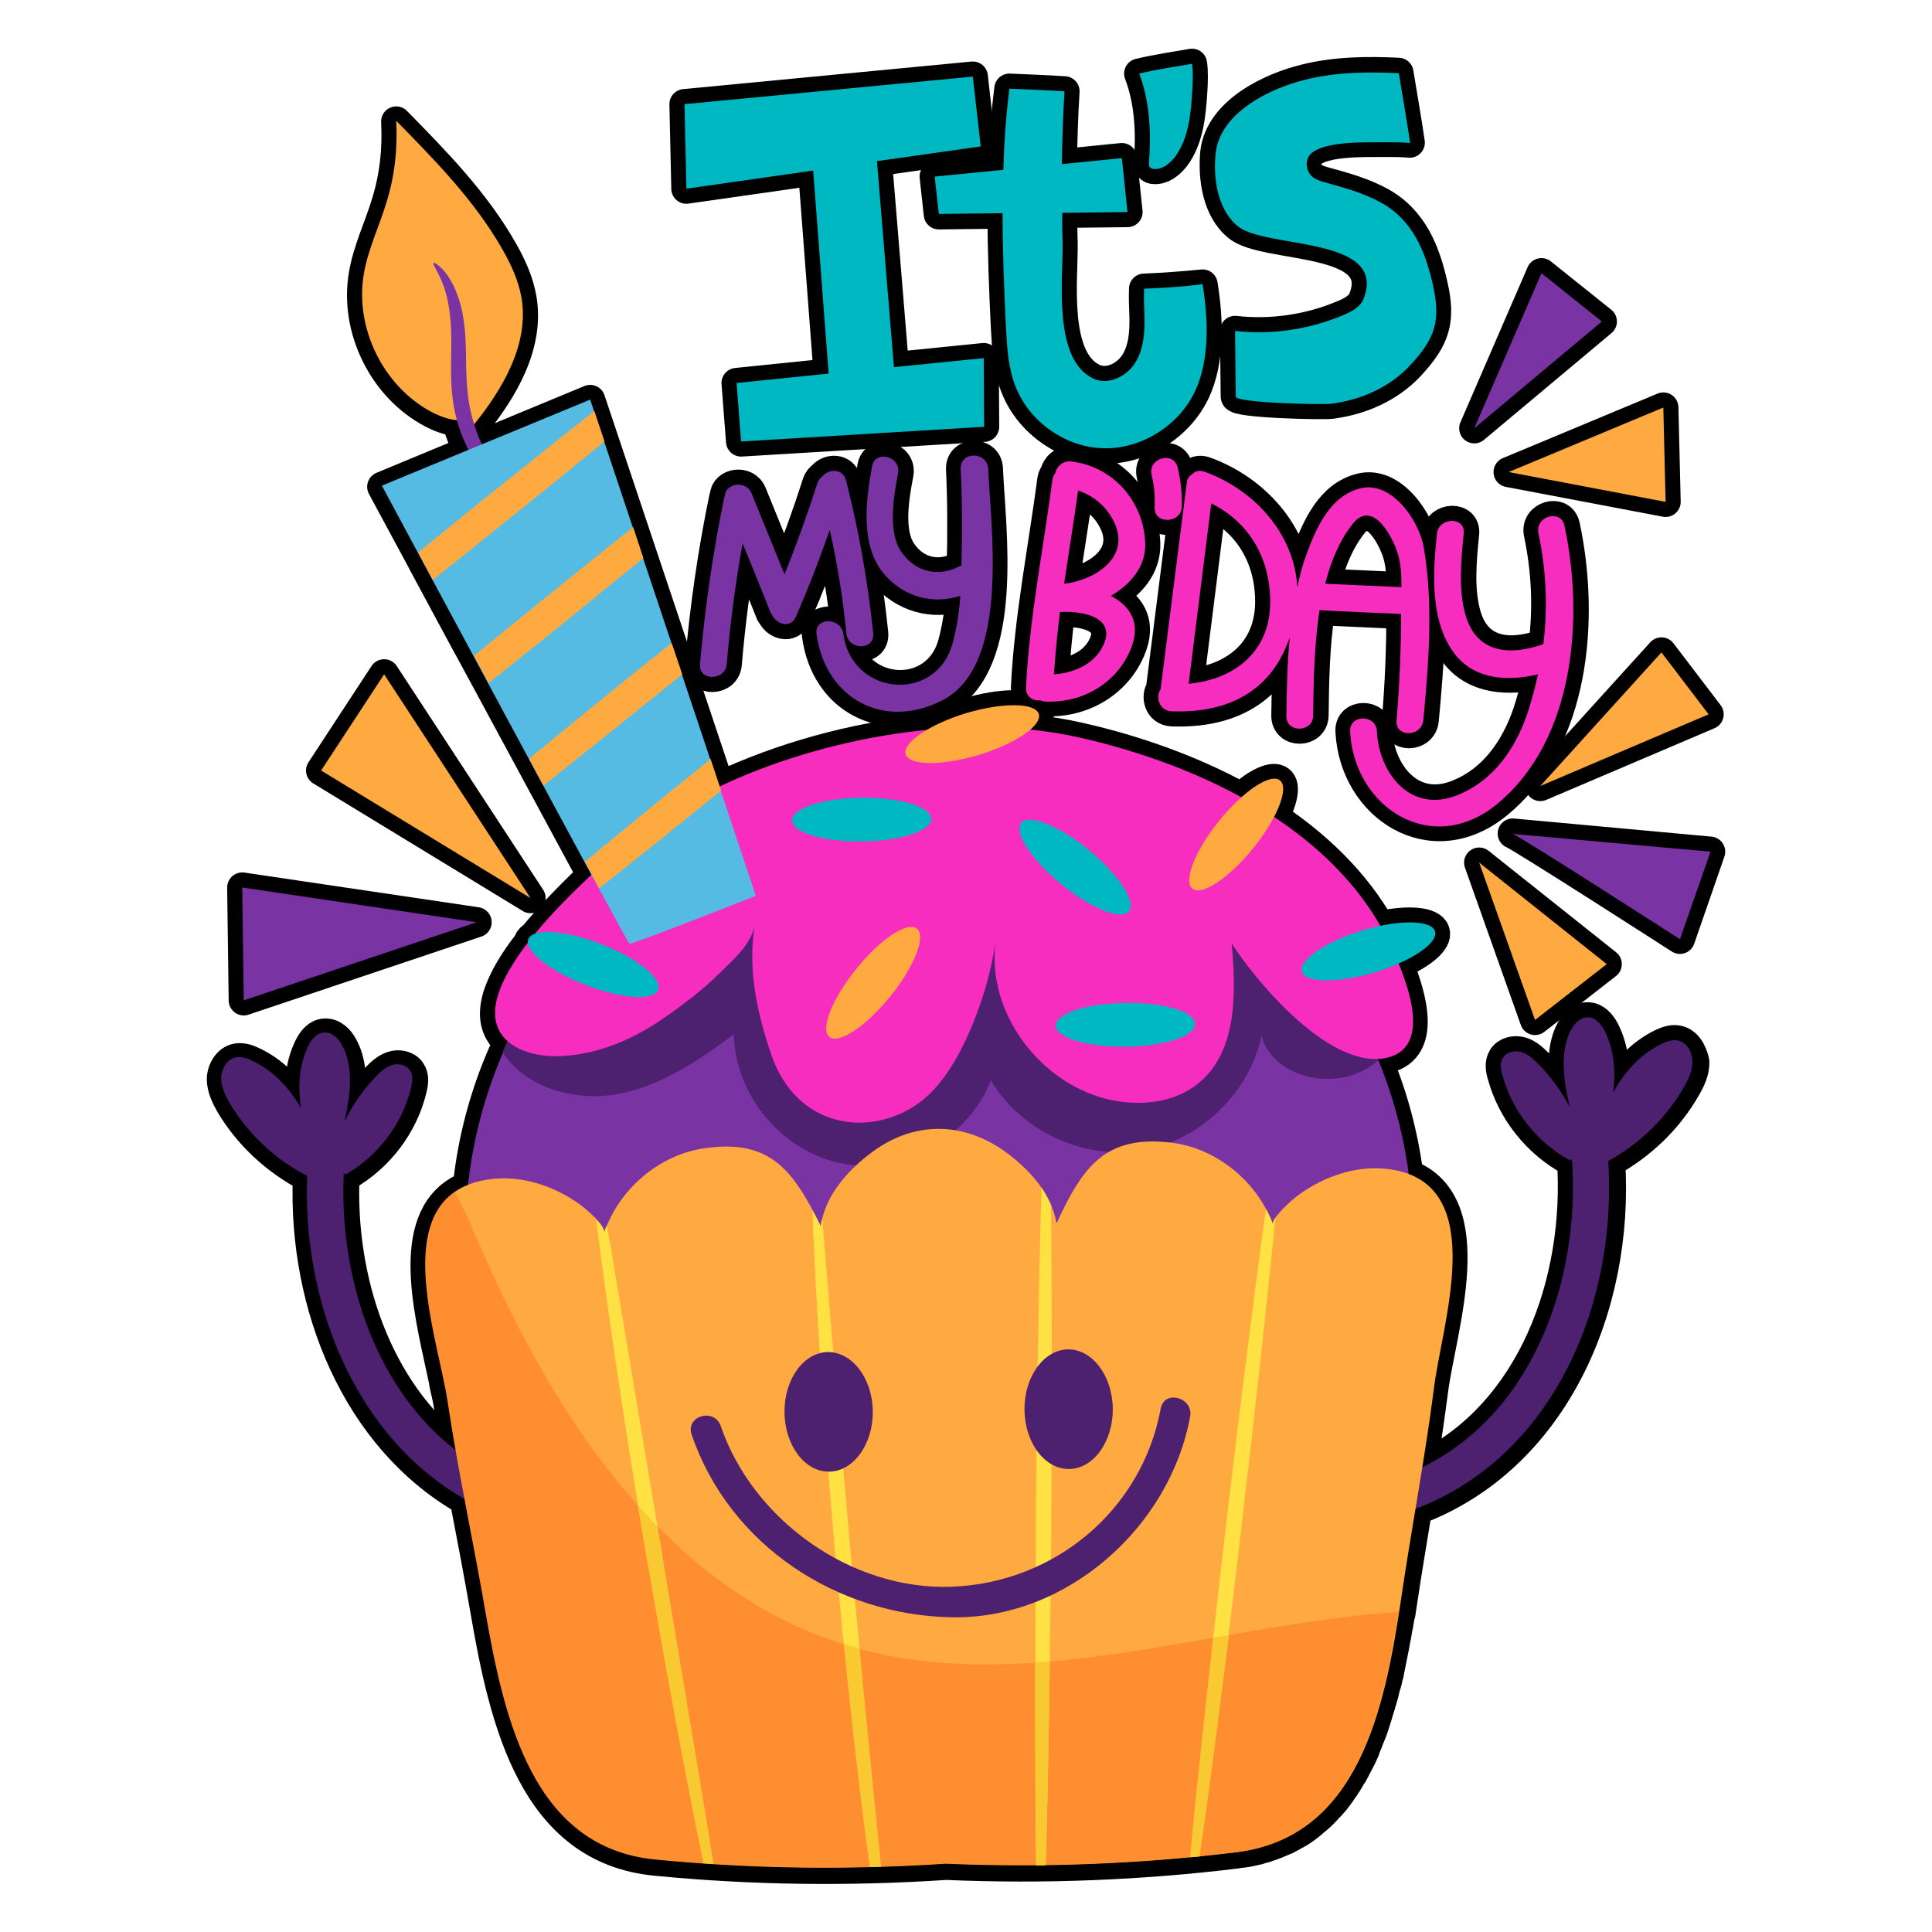 <?xml version="1.0" encoding="utf-8"?>
<!-- Generator: Adobe Illustrator 26.5.0, SVG Export Plug-In . SVG Version: 6.00 Build 0)  -->
<svg version="1.1" id="Capa_1" xmlns="http://www.w3.org/2000/svg" xmlns:xlink="http://www.w3.org/1999/xlink" x="0px" y="0px"
	 width="512px" height="512px" viewBox="0 0 512 512" style="enable-background:new 0 0 512 512;" xml:space="preserve">
<style type="text/css">
	.st0{stroke:#000000;stroke-width:8;stroke-linecap:round;stroke-linejoin:round;stroke-miterlimit:10;}
	.st1{fill:#4D2070;}
	.st2{fill:#7933A3;}
	.st3{fill:#FFAA40;}
	.st4{fill:#FF8E31;}
	.st5{fill:#FFE143;}
	.st6{fill:#F9C932;}
	.st7{fill:#F72DC0;}
	.st8{fill:#00B8C2;}
	.st9{fill:#55BBE3;}
</style>
<g>
	<path class="st0" d="M444.4,275.7c-1.4-0.2-2.7,0.3-4,0.9c-5.6,2.7-10,7.5-12.9,13c0.7-5.6,0.3-11.4-2.3-16.5
		c-0.9-1.7-2.3-3.4-4.3-3.5c-2.1-0.1-3.7,1.7-4.6,3.4c-2.2,4.2-2.1,9-1.6,13.6c0.3,2.3,0.8,4.5,1.3,6.8c-2.2-4.2-5-8.1-8.4-11.5
		c-1.3-1.3-2.7-2.6-4.4-3.1s-3.9-0.1-4.9,1.5c-0.9,1.4-0.6,3.2-0.1,4.8c2.6,9.4,9.2,17.7,17.8,22.4l0.6-0.2
		c2.2,32.6-10.7,67.5-39.8,81.5c1.1-6.8,2.1-13.6,3-20.5c2.1-16.1,13.5-49.4-6.6-57c-1.4-10.6-4.1-20.7-8.1-30.3c0,0,0,0,0,0
		c0,0,0,0,0,0c0-0.1-0.1-0.2-0.1-0.3c1,0,2-0.2,2.9-0.4c10-2.7,6.3-15.9,2.7-24.8c6.3-2.8,10.4-6.2,9.6-8.6
		c-0.8-2.6-6.9-3.1-14.5-1.5c-6.8-11.8-16.7-21.3-28.1-28.9c2.4-4.6,3.1-8.4,1.5-9.6c-1.7-1.4-5.8,0.5-10.2,4.4
		c-13.5-7.4-28.5-12.6-42.7-15.8c-4.3-1-8.7-1.7-13.2-2.1c1.7-1.5,2.5-2.9,2.2-4.1c-0.9-3.1-9.6-3.2-19.3-0.2
		c-4.1,1.2-7.7,2.8-10.5,4.4c-19.3,1.9-38.6,7.4-54.7,15l-34.3-102.5l-28.7,11.9c-0.8-1.7-1.4-3.4-2-5.3
		c7.8-9.6,14.6-21.4,12.5-33.5c-0.8-4.6-2.8-8.9-5.1-12.9c-7.3-12.8-17.8-23.5-28.1-34c0.4,7.3-0.4,14.7-2.6,21.7
		c-1.9,6.3-4.9,12.4-6,19c-2.4,14.3,5.2,29.7,18,36.5c2.1,1.1,4.4,2,6.7,2.2c0.8,2.9,1.8,5.5,3.1,7.9l-22.9,9.5
		c0,0,3.8,7.1,9.6,17.8c0,0,0,0,0,0c1.2,2.3,2.5,4.7,3.9,7.3c0,0,0,0,0,0c3.3,6.1,6.9,12.9,10.8,20c0,0,0,0,0,0
		c1.3,2.4,2.6,4.8,3.9,7.2c0,0,0,0,0,0c9,16.6,18.4,34.1,25.6,47.4c0,0,0,0,0,0c0.6,1.1,1.2,2.2,1.7,3.2c-0.3,0.3-0.6,0.6-0.9,0.9
		c-4.3,4.2-9.8,9.6-14.5,15.4c-0.6,0.3-1,0.7-1.2,1.2c-0.1,0.1-0.1,0.3-0.1,0.4c-3.6,4.6-6.6,9.4-8.1,14c-0.8,2.6-1.2,5.5-0.3,8.1
		c0.6,1.7,1.6,3.2,3,4.3c-0.4,0.8-0.8,1.7-1.2,2.6c-0.1,0.1-0.1,0.3-0.2,0.4c0,0,0,0,0,0c-4.8,11-8,22.8-9.3,35.2
		c-1.2,0.5-2.4,1.1-3.4,1.8c0,0,0,0,0,0c0,0,0,0,0,0c-13.4,9.2-6.2,34.1-2.9,50c0,0.1,0,0.1,0,0.2c0.1,0.5,0.2,1,0.3,1.5
		c0,0.1,0.1,0.3,0.1,0.4c0.1,0.5,0.2,0.9,0.3,1.3c0,0.1,0,0.2,0.1,0.4c0.1,0.5,0.2,1.1,0.3,1.6c0.7,4.4,1.4,8.7,2.2,13.1
		c-21.1-16.3-31-45.5-29.7-73.4l0.6,0.2c8.5-4.9,14.9-13.3,17.2-22.8c0.4-1.6,0.7-3.4-0.3-4.8c-1-1.5-3.2-1.9-4.9-1.3
		c-1.7,0.6-3.1,1.9-4.3,3.2c-3.3,3.5-6,7.4-8.1,11.7c0.5-2.2,0.9-4.5,1.2-6.8c0.5-4.6,0.4-9.4-1.9-13.5c-0.9-1.7-2.6-3.4-4.7-3.3
		c-2,0.1-3.4,1.9-4.2,3.6c-2.5,5.1-2.8,11-1.9,16.5c-3-5.4-7.5-10.1-13.2-12.7c-1.2-0.6-2.6-1-4-0.8c-2.4,0.4-3.9,3-4,5.4
		c0,2.4,1.1,4.7,2.3,6.8c4.9,8.2,12.1,14.8,20.5,19.2c-1.3,34.2,13,69.2,41.6,85.6c1.9,9.9,3.8,19.8,5.5,29.7
		c5,28.9,12.7,62.8,45.1,65.9c25.6,2.5,51.3,2.8,76.9,1.1c25.6,1.1,51.4,0.1,76.9-3c0.5-0.1,1-0.2,1.5-0.2c0.5-0.1,0.9-0.1,1.4-0.2
		c0.5-0.1,0.9-0.2,1.4-0.3c0.5-0.1,0.9-0.2,1.4-0.3c0.4-0.1,0.9-0.3,1.3-0.4c0.4-0.1,0.9-0.2,1.3-0.4c0.4-0.1,0.8-0.3,1.2-0.4
		c0.4-0.2,0.9-0.3,1.3-0.5c0.4-0.2,0.8-0.3,1.2-0.5c0.4-0.2,0.8-0.4,1.2-0.5c0.4-0.2,0.7-0.4,1.1-0.6c0.4-0.2,0.8-0.4,1.1-0.6
		c0.4-0.2,0.7-0.4,1.1-0.6c0.4-0.2,0.7-0.5,1.1-0.7c0.3-0.2,0.7-0.5,1-0.7c0.3-0.3,0.7-0.5,1-0.8c0.3-0.2,0.6-0.5,0.9-0.8
		c0.3-0.3,0.7-0.5,1-0.8c0.3-0.3,0.6-0.5,0.9-0.8c0.3-0.3,0.6-0.6,0.9-0.9c0.3-0.3,0.6-0.6,0.8-0.9c0.3-0.3,0.6-0.6,0.9-0.9
		c0.3-0.3,0.5-0.6,0.8-0.9c0.3-0.3,0.5-0.7,0.8-1c0.2-0.3,0.5-0.6,0.7-1c0.3-0.3,0.5-0.7,0.8-1.1c0.2-0.3,0.5-0.7,0.7-1
		c0.2-0.4,0.5-0.7,0.7-1.1c0.2-0.3,0.4-0.7,0.6-1c0.2-0.4,0.4-0.8,0.7-1.1c0.2-0.4,0.4-0.7,0.6-1.1c0.2-0.4,0.4-0.8,0.6-1.2
		c0.2-0.4,0.4-0.7,0.6-1.1c0.2-0.4,0.4-0.8,0.6-1.2c0.2-0.4,0.4-0.8,0.5-1.1c0.2-0.4,0.4-0.8,0.5-1.3c0.2-0.4,0.3-0.8,0.5-1.2
		c0.2-0.4,0.3-0.9,0.5-1.3c0.2-0.4,0.3-0.8,0.5-1.2c0.2-0.4,0.3-0.9,0.5-1.3c0.1-0.4,0.3-0.8,0.4-1.2c0.1-0.4,0.3-0.9,0.4-1.3
		c0.1-0.4,0.3-0.8,0.4-1.3c0.1-0.4,0.3-0.9,0.4-1.3c0.1-0.4,0.3-0.9,0.4-1.3c0.1-0.4,0.2-0.9,0.4-1.3c0.1-0.5,0.2-0.9,0.4-1.4
		c0.1-0.4,0.2-0.8,0.3-1.3c0.1-0.5,0.2-0.9,0.4-1.4c0.1-0.4,0.2-0.7,0.3-1.1c0.1-0.5,0.2-1.1,0.4-1.6c0,0,0,0,0-0.1
		c0.5-2.5,1-5,1.5-7.5c0-0.2,0.1-0.4,0.1-0.5c0.1-0.7,0.2-1.4,0.4-2.1c0-0.2,0.1-0.4,0.1-0.6c0.1-0.7,0.2-1.4,0.4-2.1
		c0-0.2,0.1-0.4,0.1-0.6c0.1-0.7,0.2-1.5,0.4-2.2c0-0.1,0-0.2,0.1-0.3c0,0,0,0,0,0c0.2-1.1,0.3-2.2,0.5-3.3
		c1.2-8.1,2.6-16.2,3.9-24.3c36.1-13.6,53.6-53.6,51.2-92.2c8.3-4.6,15.4-11.4,20.1-19.7c1.2-2.1,2.3-4.4,2.2-6.8
		C448.4,278.5,446.8,276,444.4,275.7z"/>
	<polygon class="st0" points="215.5,45.2 219.6,99 195.2,101.5 196.4,117 260.8,113.1 260.7,94.9 236.9,97.3 232.4,42.7 259.9,38.8 
		257.8,20.3 181.4,27.6 181.9,50 	"/>
	<path class="st0" d="M248.8,56.8l16.9-0.2c0,10.2,0.4,20.3,0.9,30.5c0.3,5.3,0.6,10.7,2.6,15.6c3.7,9.3,13.3,16,23.3,16.2
		c10,0.2,19.9-6,24.2-15.1c3.9-8.3,3.5-19.1,2-28.4c-5.2,0.5-10.3,0.9-15.5,1.1c-0.1,2.4,0,4.9,0.1,7.4c0.1,4.2-0.2,8.7-2.5,12.3
		c-2.3,3.6-7,5.9-10.9,4.2c-11.1-5-8.1-26.9-8.3-36.3c-0.1-2.6-0.1-5.1-0.1-7.7l17.3-0.2l-1.5-14.3l-15.9,1.6
		c0.1-6.4,0.3-12.8,0.7-19.3c-4.8-0.3-9.7-0.5-14.6-0.7c-0.9,7.1-1.4,14.3-1.6,21.5l-18.2,1.8L248.8,56.8z"/>
	<path class="st0" d="M328.1,60c7.4,6,39.6,2.5,33.3,19.1c-0.8,2.2-3.2,3.5-5.4,4.4c-9,3.8-19,5.3-28.7,4.2
		c0.1,5.8,0.1,11.6,0.2,17.4c0,1.7,23.1,2.2,25.3,1.9c7.8-1,15.4-4.3,20.8-10.1c6.7-7.2,8.2-12,6.1-21.2c-2-9-5.3-17.4-13.8-22.1
		c-4.7-2.6-9.9-4-15-5.4c-1-0.3-2-0.6-2.9-1.2c-1.5-1.1-2.2-3.1-1.6-4.9c1.6-5.2,16.4-4.4,20.8-4.5c2.1,0,4.3,0,6.4,0.2
		c-0.9-6.2-2-12.3-3-18.5c-8.3-0.4-16.7-0.3-24.7,1.7c-9.1,2.2-22.4,8.5-23.8,19.2C321.4,47,322.6,55.6,328.1,60z"/>
	<path class="st0" d="M304.5,43c0,0.5-0.1,0.9,0.2,1.3c0.3,0.3,0.7,0.5,1.2,0.5c2.2,0.1,4-1.4,5.4-3.1c3.8-5,4.3-11.8,4.7-18.1
		c0.1-2.2,0.2-4.5-0.1-6.7c-4.6,0.8-9.4,1.5-14,2.6C304.7,26.8,305.1,35.1,304.5,43z"/>
	<path class="st0" d="M224.3,167.9c0.5,4.5,7.6,4.5,7.1-0.1c-1.4-13.7-3.8-27.2-7.2-40.5c-0.8-3.2-4.6-3.1-6.2-1.1
		c-0.6,0.4-1.1,1-1.4,1.9c-2.6,8.1-5.5,16.2-8.7,24.1c-2.9-7.1-5.8-14.3-8.7-21.4c-1.5-3.7-7-2.7-7.1,0.6c-0.1,0.2-0.1,0.4-0.2,0.6
		c-3,14.5-5.1,29.2-6.4,44c-0.4,4.6,6.8,4.5,7.1-0.1c0.9-10.7,2.3-21.4,4.2-31.9c2.5,6.1,5,12.2,7.4,18.3c0.1,0.3,0.3,0.6,0.5,0.8
		c1.2,2.4,4.8,3.5,6.2,0.4c3.3-7.6,6.3-15.3,9-23.1C221.9,149.4,223.4,158.6,224.3,167.9z"/>
	<path class="st0" d="M249.8,185.4c17.9-9.4,12.6-45.8,12-61.2c-0.2-4.6-7.3-4.5-7.1,0.1c0.4,8.5,0.4,17,0.2,25.6
		c-5.8,3.3-12.3,2-16.1-3.8c-3.5-5.4-1.8-14.8-0.7-20.6c0.8-4.5-6.1-6.3-6.9-1.8c-1.6,8.8-3.2,20.7,3,28.3c5.2,6.3,13.1,8.4,20.4,6
		c-0.3,4.2-0.9,8.3-2,12.4c-4.3,16.2-26.8,14.2-29-2.3c-0.6-4.5-7.8-4.5-7.1,0.1C218.7,185.2,234.3,193.5,249.8,185.4z"/>
	<path class="st0" d="M303.5,144c-0.4-11.1-8.4-20.3-19.5-21.7c-2.4-0.3-4,1.4-4.4,3.2c-0.3,0.4-0.6,0.9-0.7,1.6
		c-2.4,18.2-6.1,36.7-7,55c-0.1,2.5,1.9,3.6,3.8,3.4c0.4,0.1,0.8,0.3,1.2,0.3c10.2,0.6,19.9-5.3,23.2-15.1c2.1-6.3-1-10.4-5.7-12.9
		C299.7,154.8,303.7,150.1,303.5,144z M291.8,172.1c-2.6,4.3-7.7,6.3-12.5,6.6c0.4-5.5,0.9-11,1.6-16.5
		C287.4,161.8,296.7,163.8,291.8,172.1z M282,154.7c1.2-8.3,2.6-16.5,3.7-24.7c4.5,1.5,8.1,4.7,10,9.4
		C299.1,148.3,289.5,153.9,282,154.7z"/>
	<path class="st0" d="M348.1,189.6c0.1-8.1,0.2-18.2,1.7-27.9c7.2,0.3,14.4,0.7,21.6,1c0,9.4-0.4,18.8-1.2,28.2
		c-0.4,4.6,6.7,4.5,7.1-0.1c1.4-14.9,2.7-30.9,0.1-45.8c-1.2-6.9-8.4-17.6-16.7-15.6c-8,1.9-11.7,10.3-14.3,17.3
		c-1.1,2.9-1.9,5.9-2.5,9c-0.7-14.1-11.3-25.9-24.6-30.7c-1.5-0.5-2.6-0.1-3.4,0.8c-0.7,0.4-1.2,1.1-1.3,2.2
		c-2.3,18.1-4.6,36.3-6.9,54.4c0,0.1,0,0.1,0,0.2c-1.4,2-0.5,5.7,2.8,5.9c15.7,0.6,26.7-5.8,31.3-19.6c-0.7,7.1-0.8,14.3-0.9,20.8
		C340.9,194.3,348,194.2,348.1,189.6z M358.5,138.8c5.4-6.8,10.9,4.1,12,8.2c0.8,2.7,0.9,5.6,0.9,8.6c-6.7-0.3-13.5-0.6-20.2-0.9
		C352.7,148.7,355,143.2,358.5,138.8z M315,181.2c2-15.9,4-31.8,6-47.8c9.6,4.8,15.2,13.7,15.6,24.8
		C337.2,172.5,327.2,180.1,315,181.2z"/>
	<path class="st0" d="M385.7,173.3c5.3,6.8,14.2,7.2,22,5.3c-0.8,3.5-1.7,7-2.9,10.6c-3.2,9.2-8.9,17.5-18.2,21.3
		c-12.6,5.3-21.1-5.7-21.6-16.8c-0.2-4.6-7.4-4.5-7.1,0.1c1,19.9,21.4,33.4,38.8,19.3c20.8-16.9,23.2-49.4,18-73.8
		c-1-4.5-7.8-2.5-6.9,2c2.1,10,2.5,19.7,1.3,29.4c-8.4,3-17.4,2.7-20.5-7.3c-2.1-6.8-1.3-15.1-0.6-22c0.5-4.6-6.7-4.4-7.1,0.1
		C379.7,151.6,378.9,164.7,385.7,173.3z"/>
	<path class="st0" d="M313.2,134.3c0.1-3.5-0.3-7-1.1-10.4c-1.1-4.5-8-2.5-6.9,2c0.7,2.8,0.9,5.6,0.8,8.6
		C305.8,139,313,138.8,313.2,134.3z"/>
	<polygon class="st0" points="408.5,72.4 390.7,113.5 424.5,85.2 	"/>
	<polygon class="st0" points="441.4,133 440.8,108 399.8,125.1 	"/>
	<polygon class="st0" points="406.8,270.3 425.8,255.5 392,228.6 	"/>
	<path class="st0" d="M453.2,225.7l-52.3-4.8c2.2,0.8,44.3,27.9,44.3,27.9L453.2,225.7z"/>
	<polygon class="st0" points="408.2,208.3 452.8,189.3 440.3,172.9 	"/>
	<polygon class="st0" points="101.8,178.7 85.1,204.2 140.6,238 	"/>
	<polygon class="st0" points="126.3,244.4 64.2,235.2 64.6,265.1 	"/>
</g>
<g>
	<g>
		<g>
			<g>
				<path class="st1" d="M444.4,275.7c-1.4-0.2-2.7,0.3-4,0.9c-5.6,2.7-10,7.5-12.9,13c0.7-5.6,0.3-11.4-2.3-16.5
					c-0.9-1.7-2.3-3.4-4.3-3.5c-2.1-0.1-3.7,1.7-4.6,3.4c-2.2,4.2-2.1,9-1.6,13.6c0.3,2.3,0.8,4.5,1.3,6.8c-2.2-4.2-5-8.1-8.4-11.5
					c-1.3-1.3-2.7-2.6-4.4-3.1s-3.9-0.1-4.9,1.5c-0.9,1.4-0.6,3.2-0.1,4.8c2.6,9.4,9.2,17.7,17.8,22.4l0.6-0.2
					c2.7,39.4-16.9,82.4-60.2,87.4c-6.1,0.7-5.4,10.2,0.7,9.5c48.2-5.6,71.9-52,69.1-96.5c8.3-4.6,15.4-11.4,20.1-19.7
					c1.2-2.1,2.3-4.4,2.2-6.8C448.4,278.5,446.8,276,444.4,275.7z"/>
			</g>
			<g>
				<path class="st1" d="M153.4,396.9c-43.5-4-64.1-46.4-62.3-85.9l0.6,0.2c8.5-4.9,14.9-13.3,17.2-22.8c0.4-1.6,0.7-3.4-0.3-4.8
					c-1-1.5-3.2-1.9-4.9-1.3c-1.7,0.6-3.1,1.9-4.3,3.2c-3.3,3.5-6,7.4-8.1,11.7c0.5-2.2,0.9-4.5,1.2-6.8c0.5-4.6,0.4-9.4-1.9-13.5
					c-0.9-1.7-2.6-3.4-4.7-3.3c-2,0.1-3.4,1.9-4.2,3.6c-2.5,5.1-2.8,11-1.9,16.5c-3.1-5.4-7.5-10.1-13.2-12.7c-1.2-0.6-2.6-1-4-0.8
					c-2.4,0.4-3.9,3-4,5.4c0,2.4,1.1,4.7,2.3,6.8c4.9,8.2,12.1,14.9,20.5,19.2c-1.7,44.5,23.1,90.4,71.4,94.9
					C159,406.9,159.5,397.4,153.4,396.9z"/>
			</g>
		</g>
		<g>
			<path class="st2" d="M368.3,365.3c4.1-12.4,6.2-25.7,6.1-39.4c-0.8-68.3-57.7-123.1-127-122.2c-69.4,0.8-124.9,56.9-124.1,125.2
				c0.2,13.8,2.6,27,7,39.3L368.3,365.3z"/>
		</g>
		<g>
			<path class="st3" d="M125.3,112.9c7.9-9.7,15-21.7,12.9-34c-0.8-4.6-2.8-8.9-5.1-12.9c-7.3-12.8-17.8-23.5-28.1-34
				c0.4,7.3-0.4,14.7-2.6,21.7c-1.9,6.3-4.9,12.4-6,19c-2.4,14.3,5.2,29.7,18,36.5c2.9,1.5,6.2,2.6,9.4,2.1L125.3,112.9z"/>
		</g>
		<path class="st1" d="M247.3,203.6c-51.4,0.6-95.2,31.5-114.1,75.2c6.2,9.7,19.4,13.2,30.7,11.1c11.4-2.2,21.3-8.9,30.6-15.8
			c0.2,16.2,13,31.4,29,34.3c16,2.9,33.3-7,39.1-22.1c7.9,13.4,24.5,21.1,39.9,18.6c15.4-2.5,28.6-15.2,31.8-30.4
			c2.6,9.5,14.8,13.5,24.1,10.4c2.5-0.8,4.9-2.2,6.9-3.9C346.4,235.1,300.5,203,247.3,203.6z"/>
		<g>
			<path class="st3" d="M369.7,310.1c-9.1-1.8-18.7,1.4-26,6.9c-1.2,0.9-6.9,5.8-6.3,7.6c-4.3-11.7-15.2-20.4-27.1-21.8
				c-17.3-2-23.3,6.2-30.3,21.4c-1.4-8.1-7.4-14.5-13.9-19.2c-11.1-7.8-24-7.9-35.1,0.4c-6.4,4.8-12.3,11.4-13.5,19.5
				c-7.4-15-13.5-23.1-30.8-20.6c-11.9,1.7-22.6,10.7-26.6,22.4c0.6-1.9-5.2-6.6-6.4-7.5c-7.5-5.4-17.1-8.3-26.1-6.3
				c-24.9,5.4-11.4,41.3-8.8,58.3c2.8,18.7,6.8,37.1,10,55.6c5,28.9,12.7,62.8,45.1,65.9c25.6,2.5,51.3,2.8,76.9,1.1
				c25.6,1.1,51.4,0.1,76.9-3c32.4-3.9,39.3-38,43.6-67c2.7-18.5,6.3-37.1,8.7-55.8C382,351.2,394.6,314.9,369.7,310.1z"/>
		</g>
		<g>
			<g>
				<path class="st4" d="M222.5,435.4c-46.5-15.1-76-60.6-95.4-105.5c-2.1-4.7-4.1-9.5-6.6-14c-15,10.3-4.2,40.3-1.9,55.4
					c2.8,18.7,6.8,37.1,10,55.6c5,28.9,12.7,62.8,45.1,65.9c25.6,2.5,51.3,2.8,76.9,1.1c25.6,1.1,51.4,0.1,76.9-3
					c31.2-3.8,38.7-35.5,43.1-63.7C320.9,430.4,269.9,450.8,222.5,435.4z"/>
			</g>
		</g>
		<g>
			<g>
				<path class="st5" d="M218.7,332.5c-0.3-3.4-0.5-6.6-0.8-9.5c-0.2,0.6-0.3,1.3-0.4,2c-0.7-1.5-1.5-2.9-2.2-4.3
					c0.1,3.6,0.3,7.6,0.5,12c1,21,2.9,50,5.8,82c0.7,7.2,1.3,14.3,2,21.1l4.2,19l0-17.8c-0.7-7.3-1.4-14.9-2.1-22.7
					C222.8,382.3,220.4,353.4,218.7,332.5z"/>
			</g>
			<g>
				<path class="st5" d="M175.1,409.7c-4.8-28.6-9.1-54.4-12.7-76c-0.5-3.2-1.1-6.2-1.6-8.9c-0.3,0.6-0.5,1.3-0.8,2
					c0.3-0.8-0.7-2.2-2-3.6c0.4,3.3,0.9,7,1.4,11c2.6,19.6,6.6,46.5,11.6,76.3C176,440.1,179.8,438.3,175.1,409.7z"/>
			</g>
			<g>
				<path class="st5" d="M278.6,405.1c0.2-30.9,0.2-58.9,0-79.2c0-2.3-0.1-4.5-0.1-6.6c-0.7-1.6-1.5-3.1-2.5-4.6
					c-0.1,3.4-0.2,7.1-0.3,11.1c-0.5,20.3-1,48.3-1.2,79.2c-0.2,30.9-0.2,58.9,0,79.2c0,3.6,0.1,7,0.1,10.1c0.8,0,1.7,0,2.5,0
					c0.1-3.1,0.2-6.4,0.3-10C277.9,464,278.3,436,278.6,405.1z"/>
			</g>
			<g>
				<path class="st5" d="M329.2,402.9c3.6-30.5,6.6-58.1,8.6-78.1c0.1-0.8,0.1-1.5,0.2-2.2c-0.5,0.8-0.8,1.5-0.6,2
					c-0.5-1.5-1.2-2.9-1.9-4.2c-0.2,1.3-0.4,2.7-0.6,4.1c-2.7,19.9-6.2,47.5-9.8,78c-1.3,11-2.5,21.6-3.6,31.6l-0.2,12.4l4.3-13.1
					C326.7,423.7,328,413.5,329.2,402.9z"/>
			</g>
		</g>
		<path class="st6" d="M321.5,434c-2,17.8-3.7,33.7-5,46.5c-0.4,4.3-0.8,8.1-1.1,11.7c0.5,0,1-0.1,1.5-0.1c0.3,0,0.7-0.1,1-0.1
			c0.5-3.4,1-7.1,1.6-11.1c1.8-13,3.9-29.3,6.2-47.6C324.2,433.6,322.8,433.8,321.5,434z"/>
		<path class="st6" d="M274.3,440.6c0,16.6,0,31.5,0.2,43.6c0,3.6,0.1,7,0.1,10.1c0.5,0,1,0,1.5,0c0.3,0,0.7,0,1,0
			c0.1-3.1,0.2-6.4,0.3-10c0.3-12.2,0.6-27.2,0.8-44C276.9,440.4,275.6,440.5,274.3,440.6z"/>
		<path class="st6" d="M169.1,399c0.6,3.7,1.2,7.5,1.9,11.4c5,29.7,10,56.5,13.9,75.9c0.5,2.7,1.1,5.2,1.5,7.5
			c0.9,0.1,1.8,0.1,2.7,0.2c-0.4-2.6-0.9-5.3-1.3-8.2c-3.6-21.6-7.9-47.5-12.7-76c-0.3-1.8-0.6-3.5-0.9-5.3
			C172.5,402.7,170.8,400.8,169.1,399z"/>
		<path class="st6" d="M230.5,494.8C230.5,494.8,230.5,494.8,230.5,494.8c1,0,2-0.1,3-0.1c-1.6-15.6-3.6-35.5-5.7-57.8
			c-1.4-0.4-2.8-0.8-4.2-1.2C225.9,458.5,228.3,478.9,230.5,494.8z"/>
		<g>
			<g>
				<g>
					<path class="st1" d="M231.3,374c0.1,8.7-5.1,15.9-11.5,16c-6.5,0.1-11.8-6.9-11.9-15.7s5.1-15.9,11.5-16
						C225.9,358.3,231.2,365.3,231.3,374z"/>
				</g>
				<g>
					<path class="st1" d="M294.9,373.3c0.1,8.7-5.1,15.9-11.5,16c-6.5,0.1-11.8-6.9-11.9-15.7c-0.1-8.7,5.1-15.9,11.5-16
						S294.8,364.5,294.9,373.3z"/>
				</g>
			</g>
			<g>
				<g>
					<path class="st1" d="M183.3,380.2c10,29.3,38.5,47.9,69,48.4c30.5,0.5,57.7-23.9,63.1-53.2c0.9-5.1-6.9-7.2-7.8-2.1
						c-5,27-28.2,46.2-55.4,47.2c-26.6,1-52.7-17.7-61.2-42.6C189.3,373,181.6,375.2,183.3,380.2L183.3,380.2z"/>
				</g>
			</g>
		</g>
		<g>
			<path class="st7" d="M189.9,208.8c27.9-13.4,65.7-20.3,96.4-13.3c31.6,7.2,67.2,23.8,81.9,54.4c3.5,7.3,12.3,26.9-0.2,30.3
				c-14.9,4-34.9-19.7-41.6-30.2c1.2,13.1,1.5,28.5-8.6,36.9c-6.6,5.6-16.3,6.4-24.7,4.3c-17.9-4.6-31.5-23-29.3-41.3
				c-1.4,9.1-4.2,18-8.2,26.4c-3.4,7-7.9,13.9-14.7,17.7c-6.5,3.6-14.2,4.7-21.3,2.1c-7.6-2.7-12.7-9.2-15.2-16.6
				c-3.7-10.8-6.2-22.3-4.5-33.6c-1.6,5.2-5.7,8.5-9.4,12.2c-4.7,4.6-9.9,8.5-15.3,12.2c-8.4,5.7-18.3,9.7-28.5,9.6
				c-6.1-0.1-13.1-2.4-15-8.2c-0.9-2.6-0.5-5.5,0.3-8.1c3.5-10.9,15.7-23.2,23.9-31C165.8,222.8,177.4,214.8,189.9,208.8z"/>
		</g>
		<g>
			<g>
				<path class="st8" d="M246.8,217c0,3.2-8.2,5.9-18.4,6c-10.2,0.1-18.5-2.4-18.5-5.6c0-3.2,8.2-5.9,18.4-6
					C238.4,211.3,246.7,213.8,246.8,217z"/>
			</g>
			<g>
				<path class="st8" d="M316.7,271.4c0,3.2-8.2,5.9-18.4,6c-10.2,0.1-18.5-2.4-18.5-5.6c0-3.2,8.2-5.9,18.4-6
					C308.4,265.6,316.7,268.1,316.7,271.4z"/>
			</g>
			<g>
				<path class="st3" d="M275.3,189.2c0.9,3.1-6.2,7.9-16,10.9c-9.8,2.9-18.4,2.8-19.3-0.2s6.2-7.9,16-10.9
					C265.7,186.1,274.3,186.2,275.3,189.2z"/>
			</g>
			<g>
				<path class="st8" d="M380.3,246.8c0.9,3.1-6.2,7.9-16,10.9c-9.8,2.9-18.4,2.8-19.3-0.2s6.2-7.9,16-10.9
					C370.7,243.6,379.4,243.8,380.3,246.8z"/>
			</g>
			<g>
				<path class="st3" d="M243,246.1c2.5,2-0.7,10.1-7.1,18c-6.4,7.9-13.6,12.7-16.1,10.7c-2.5-2,0.7-10.1,7.1-18
					C233.3,248.8,240.5,244.1,243,246.1z"/>
			</g>
			<g>
				<path class="st3" d="M339.2,206.8c2.5,2-0.7,10.1-7.1,18c-6.4,7.9-13.6,12.7-16.1,10.7c-2.5-2,0.7-10.1,7.1-18
					C329.5,209.6,336.7,204.8,339.2,206.8z"/>
			</g>
			<g>
				<path class="st8" d="M299.2,241.5c-2,2.5-10.1-0.7-18-7.2c-7.9-6.5-12.6-13.7-10.6-16.2c2-2.5,10.1,0.7,18,7.2
					C296.5,231.8,301.2,239.1,299.2,241.5z"/>
			</g>
			<g>
				<path class="st8" d="M174.4,262.3c-1.2,3-9.8,2.4-19.3-1.3c-9.5-3.7-16.2-9.1-15.1-12.1c1.2-3,9.8-2.4,19.3,1.3
					C168.9,253.9,175.6,259.4,174.4,262.3z"/>
			</g>
		</g>
		<g>
			<g>
				<path class="st2" d="M140.4,135.5c0.4-0.5-2.9-3-6.9-8.1c-3.9-5-8.4-13.1-9.5-22.7c-0.6-4.8-0.4-9.7-0.6-14.1
					c-0.2-4.5-0.8-8.6-2-11.9c-1.1-3.3-2.7-5.8-4-7.2c-1.3-1.4-2.3-2-2.5-1.8c-0.5,0.4,2.4,3.5,3.7,9.8c0.7,3.1,1,6.9,1,11.2
					c0,4.3-0.3,9.2,0.3,14.5c1.2,10.7,6.6,19.3,11.4,24.2C136.2,134.2,140.2,135.9,140.4,135.5z"/>
			</g>
		</g>
		<g>
			<path class="st9" d="M156.4,105.9l-55.2,22.8c0,0,65,121.1,65.6,121.4c0.6,0.3,33.5-12.7,33.5-12.7L156.4,105.9z"/>
		</g>
		<g>
			<g>
				<path class="st3" d="M160.2,117l-2.7-8.1c-9,7.1-18.4,14.7-28.2,22.5c-6.3,5.1-12.5,10.1-18.5,15c1.2,2.3,2.5,4.7,3.9,7.3
					c6.4-5.1,13-10.4,19.8-15.9C143.4,130.7,152,123.7,160.2,117z"/>
			</g>
			<g>
				<path class="st3" d="M170.5,147.9l-2.7-8.2c-6.4,5.1-13,10.4-19.8,15.9c-7.7,6.2-15.2,12.3-22.4,18.2c1.3,2.4,2.6,4.8,3.9,7.2
					c7.6-6.1,15.6-12.4,23.7-19C159,157.2,164.8,152.5,170.5,147.9z"/>
			</g>
			<g>
				<path class="st3" d="M180.8,178.7l-2.8-8.3c-3.8,3-7.6,6.1-11.5,9.2c-9.1,7.4-18,14.6-26.3,21.5c1.3,2.4,2.6,4.8,3.8,7.1
					c8.8-7,18.1-14.4,27.7-22.2C174.8,183.6,177.8,181.1,180.8,178.7z"/>
			</g>
			<g>
				<path class="st3" d="M185.2,203.7c-10.6,8.5-20.7,16.8-30.2,24.7c1.4,2.5,2.6,4.9,3.8,7c10-7.9,20.6-16.4,31.6-25.3
					c0.2-0.2,0.5-0.4,0.7-0.6l-2.8-8.4C187.2,202,186.2,202.9,185.2,203.7z"/>
			</g>
		</g>
		<g>
			<g>
				<polygon class="st8" points="232.4,42.7 259.9,38.8 257.8,20.3 181.4,27.6 181.9,50 215.5,45.2 219.6,99 195.2,101.5 196.4,117 
					260.8,113.1 260.7,94.9 236.9,97.3 				"/>
			</g>
			<g>
				<path class="st8" d="M303.2,76.5c-0.1,2.4,0,4.9,0.1,7.4c0.1,4.2-0.2,8.7-2.5,12.3c-2.3,3.6-7,5.9-10.9,4.2
					c-11.1-5-8.1-26.9-8.3-36.3c-0.1-2.6-0.1-5.1-0.1-7.7l17.3-0.2l-1.5-14.3l-15.9,1.6c0.1-6.4,0.3-12.8,0.7-19.3
					c-4.8-0.3-9.7-0.5-14.6-0.7c-0.9,7.1-1.4,14.3-1.6,21.5l-18.2,1.8l1.1,9.9l16.9-0.2c0,10.2,0.4,20.3,0.9,30.5
					c0.3,5.3,0.6,10.7,2.6,15.6c3.7,9.3,13.3,16,23.3,16.2c10,0.2,19.9-6,24.2-15.1c3.9-8.3,3.5-19.1,2-28.4
					C313.6,76,308.4,76.3,303.2,76.5z"/>
			</g>
			<g>
				<path class="st8" d="M379.8,75.8c-2-9-5.3-17.4-13.8-22.1c-4.7-2.6-9.9-4-15-5.4c-1-0.3-2-0.6-2.9-1.2c-1.5-1.1-2.2-3.1-1.6-4.9
					c1.6-5.2,16.4-4.4,20.8-4.5c2.1,0,4.3,0,6.4,0.2c-0.9-6.2-2-12.3-3-18.5c-8.3-0.4-16.7-0.3-24.7,1.7
					c-9.1,2.2-22.4,8.5-23.8,19.2c-0.8,6.7,0.4,15.3,5.9,19.7c7.4,6,39.6,2.5,33.3,19.1c-0.8,2.2-3.2,3.5-5.4,4.4
					c-9,3.8-19,5.3-28.7,4.2c0.1,5.8,0.1,11.6,0.2,17.4c0,1.7,23.1,2.2,25.3,1.9c7.8-1,15.4-4.3,20.8-10.1
					C380.4,89.7,381.8,85,379.8,75.8z"/>
			</g>
			<g>
				<path class="st8" d="M304.5,43c0,0.5-0.1,1,0.2,1.3c0.3,0.3,0.7,0.5,1.2,0.5c2.2,0.1,4-1.4,5.4-3.1c3.8-5,4.3-11.8,4.7-18.1
					c0.1-2.2,0.2-4.5-0.1-6.7c-4.6,0.8-9.4,1.5-14,2.6C304.7,26.8,305.1,35.1,304.5,43z"/>
			</g>
		</g>
		<g>
			<g>
				<path class="st2" d="M224.3,167.9c0.5,4.5,7.6,4.5,7.1-0.1c-1.4-13.7-3.8-27.2-7.2-40.5c-0.8-3.2-4.6-3.1-6.2-1.1
					c-0.6,0.4-1.1,1-1.4,1.9c-2.6,8.1-5.5,16.2-8.7,24.1c-2.9-7.1-5.8-14.3-8.7-21.4c-1.5-3.7-7-2.7-7.1,0.6
					c-0.1,0.2-0.1,0.4-0.2,0.6c-3,14.5-5.1,29.2-6.4,44c-0.4,4.6,6.8,4.5,7.1-0.1c0.9-10.7,2.3-21.4,4.2-31.9
					c2.5,6.1,5,12.2,7.4,18.3c0.1,0.3,0.3,0.6,0.5,0.8c1.2,2.4,4.8,3.5,6.2,0.4c3.3-7.6,6.3-15.3,9-23.1
					C221.9,149.4,223.4,158.6,224.3,167.9z"/>
			</g>
			<g>
				<path class="st2" d="M254.6,124.2c0.4,8.5,0.4,17,0.2,25.6c-5.8,3.3-12.3,2-16.1-3.8c-3.5-5.4-1.8-14.8-0.7-20.6
					c0.8-4.5-6.1-6.3-6.9-1.8c-1.6,8.8-3.2,20.7,3,28.3c5.2,6.3,13.1,8.4,20.4,6c-0.3,4.2-0.9,8.3-2,12.4
					c-4.3,16.2-26.8,14.2-29-2.3c-0.6-4.5-7.8-4.5-7.1,0.1c2.4,17.2,18,25.5,33.5,17.4c17.9-9.4,12.6-45.8,12-61.2
					C261.6,119.5,254.4,119.6,254.6,124.2z"/>
			</g>
			<g>
				<path class="st7" d="M303.5,144c-0.4-11.1-8.4-20.3-19.5-21.7c-2.4-0.3-4,1.4-4.4,3.2c-0.3,0.4-0.6,0.9-0.7,1.7
					c-2.4,18.2-6.1,36.7-7,55c-0.1,2.5,1.9,3.6,3.8,3.4c0.4,0.1,0.8,0.3,1.2,0.3c10.2,0.6,19.9-5.3,23.2-15.1
					c2.1-6.3-1-10.4-5.7-12.9C299.7,154.8,303.7,150.1,303.5,144z M291.8,172.1c-2.6,4.3-7.7,6.3-12.5,6.6c0.4-5.5,0.9-11,1.6-16.5
					C287.4,161.8,296.7,163.8,291.8,172.1z M282,154.7c1.2-8.3,2.6-16.5,3.7-24.7c4.5,1.5,8.1,4.7,10,9.4
					C299.1,148.3,289.5,153.9,282,154.7z"/>
			</g>
			<g>
				<path class="st7" d="M371.3,162.7c0,9.4-0.4,18.8-1.2,28.2c-0.4,4.6,6.7,4.5,7.1-0.1c1.4-14.9,2.7-30.9,0.1-45.8
					c-1.2-6.9-8.4-17.6-16.7-15.6c-8,1.9-11.7,10.3-14.3,17.3c-1.1,2.9-1.9,5.9-2.5,9c-0.7-14.1-11.3-25.9-24.6-30.7
					c-1.5-0.5-2.6-0.1-3.4,0.8c-0.7,0.4-1.2,1.1-1.3,2.2c-2.3,18.1-4.6,36.3-6.9,54.4c0,0.1,0,0.1,0,0.2c-1.4,2-0.5,5.7,2.8,5.9
					c15.7,0.6,26.7-5.8,31.4-19.6c-0.7,7.1-0.8,14.3-0.9,20.8c-0.1,4.6,7.1,4.5,7.1-0.1c0.1-8.1,0.2-18.2,1.7-27.9
					C356.9,162.1,364.1,162.4,371.3,162.7z M315,181.2c2-15.9,4-31.8,6-47.8c9.6,4.8,15.2,13.7,15.6,24.9
					C337.2,172.5,327.2,180.1,315,181.2z M358.5,138.8c5.4-6.8,10.9,4.1,12,8.2c0.8,2.7,0.9,5.6,0.9,8.6c-6.7-0.3-13.5-0.6-20.2-0.9
					C352.7,148.7,355,143.2,358.5,138.8z"/>
			</g>
			<g>
				<path class="st7" d="M414.6,139.3c-1-4.5-7.8-2.5-6.9,2c2.1,10,2.5,19.7,1.3,29.4c-8.4,3-17.4,2.7-20.5-7.3
					c-2.1-6.8-1.3-15.1-0.6-22c0.5-4.6-6.7-4.4-7.1,0.1c-1.1,10.2-1.9,23.3,4.8,31.9c5.3,6.8,14.2,7.2,22,5.3
					c-0.8,3.5-1.7,7-2.9,10.6c-3.2,9.2-8.9,17.5-18.2,21.3c-12.6,5.3-21.1-5.7-21.6-16.8c-0.2-4.6-7.4-4.5-7.1,0.1
					c1,19.9,21.4,33.4,38.8,19.3C417.4,196.2,419.8,163.7,414.6,139.3z"/>
			</g>
			<g>
				<path class="st7" d="M313.2,134.3c0.1-3.5-0.3-7-1.1-10.4c-1.1-4.5-8-2.5-6.9,2c0.7,2.8,0.9,5.6,0.8,8.6
					C305.8,139,313,138.8,313.2,134.3z"/>
			</g>
		</g>
		<g>
			<g>
				<polygon class="st2" points="390.7,113.5 408.5,72.4 424.5,85.2 				"/>
			</g>
			<g>
				<polygon class="st3" points="399.8,125.1 440.8,108 441.4,133 				"/>
			</g>
			<g>
				<polygon class="st3" points="392,228.6 406.8,270.3 425.8,255.5 				"/>
			</g>
			<g>
				<path class="st2" d="M400.9,221c2.2,0.8,44.3,27.9,44.3,27.9l8.1-23.2L400.9,221z"/>
			</g>
			<g>
				<polygon class="st3" points="408.2,208.3 440.3,172.9 452.8,189.3 				"/>
			</g>
			<g>
				<polygon class="st3" points="140.6,238 101.8,178.7 85.1,204.2 				"/>
			</g>
			<g>
				<polygon class="st2" points="126.3,244.4 64.2,235.2 64.6,265.1 				"/>
			</g>
		</g>
	</g>
</g>
</svg>
